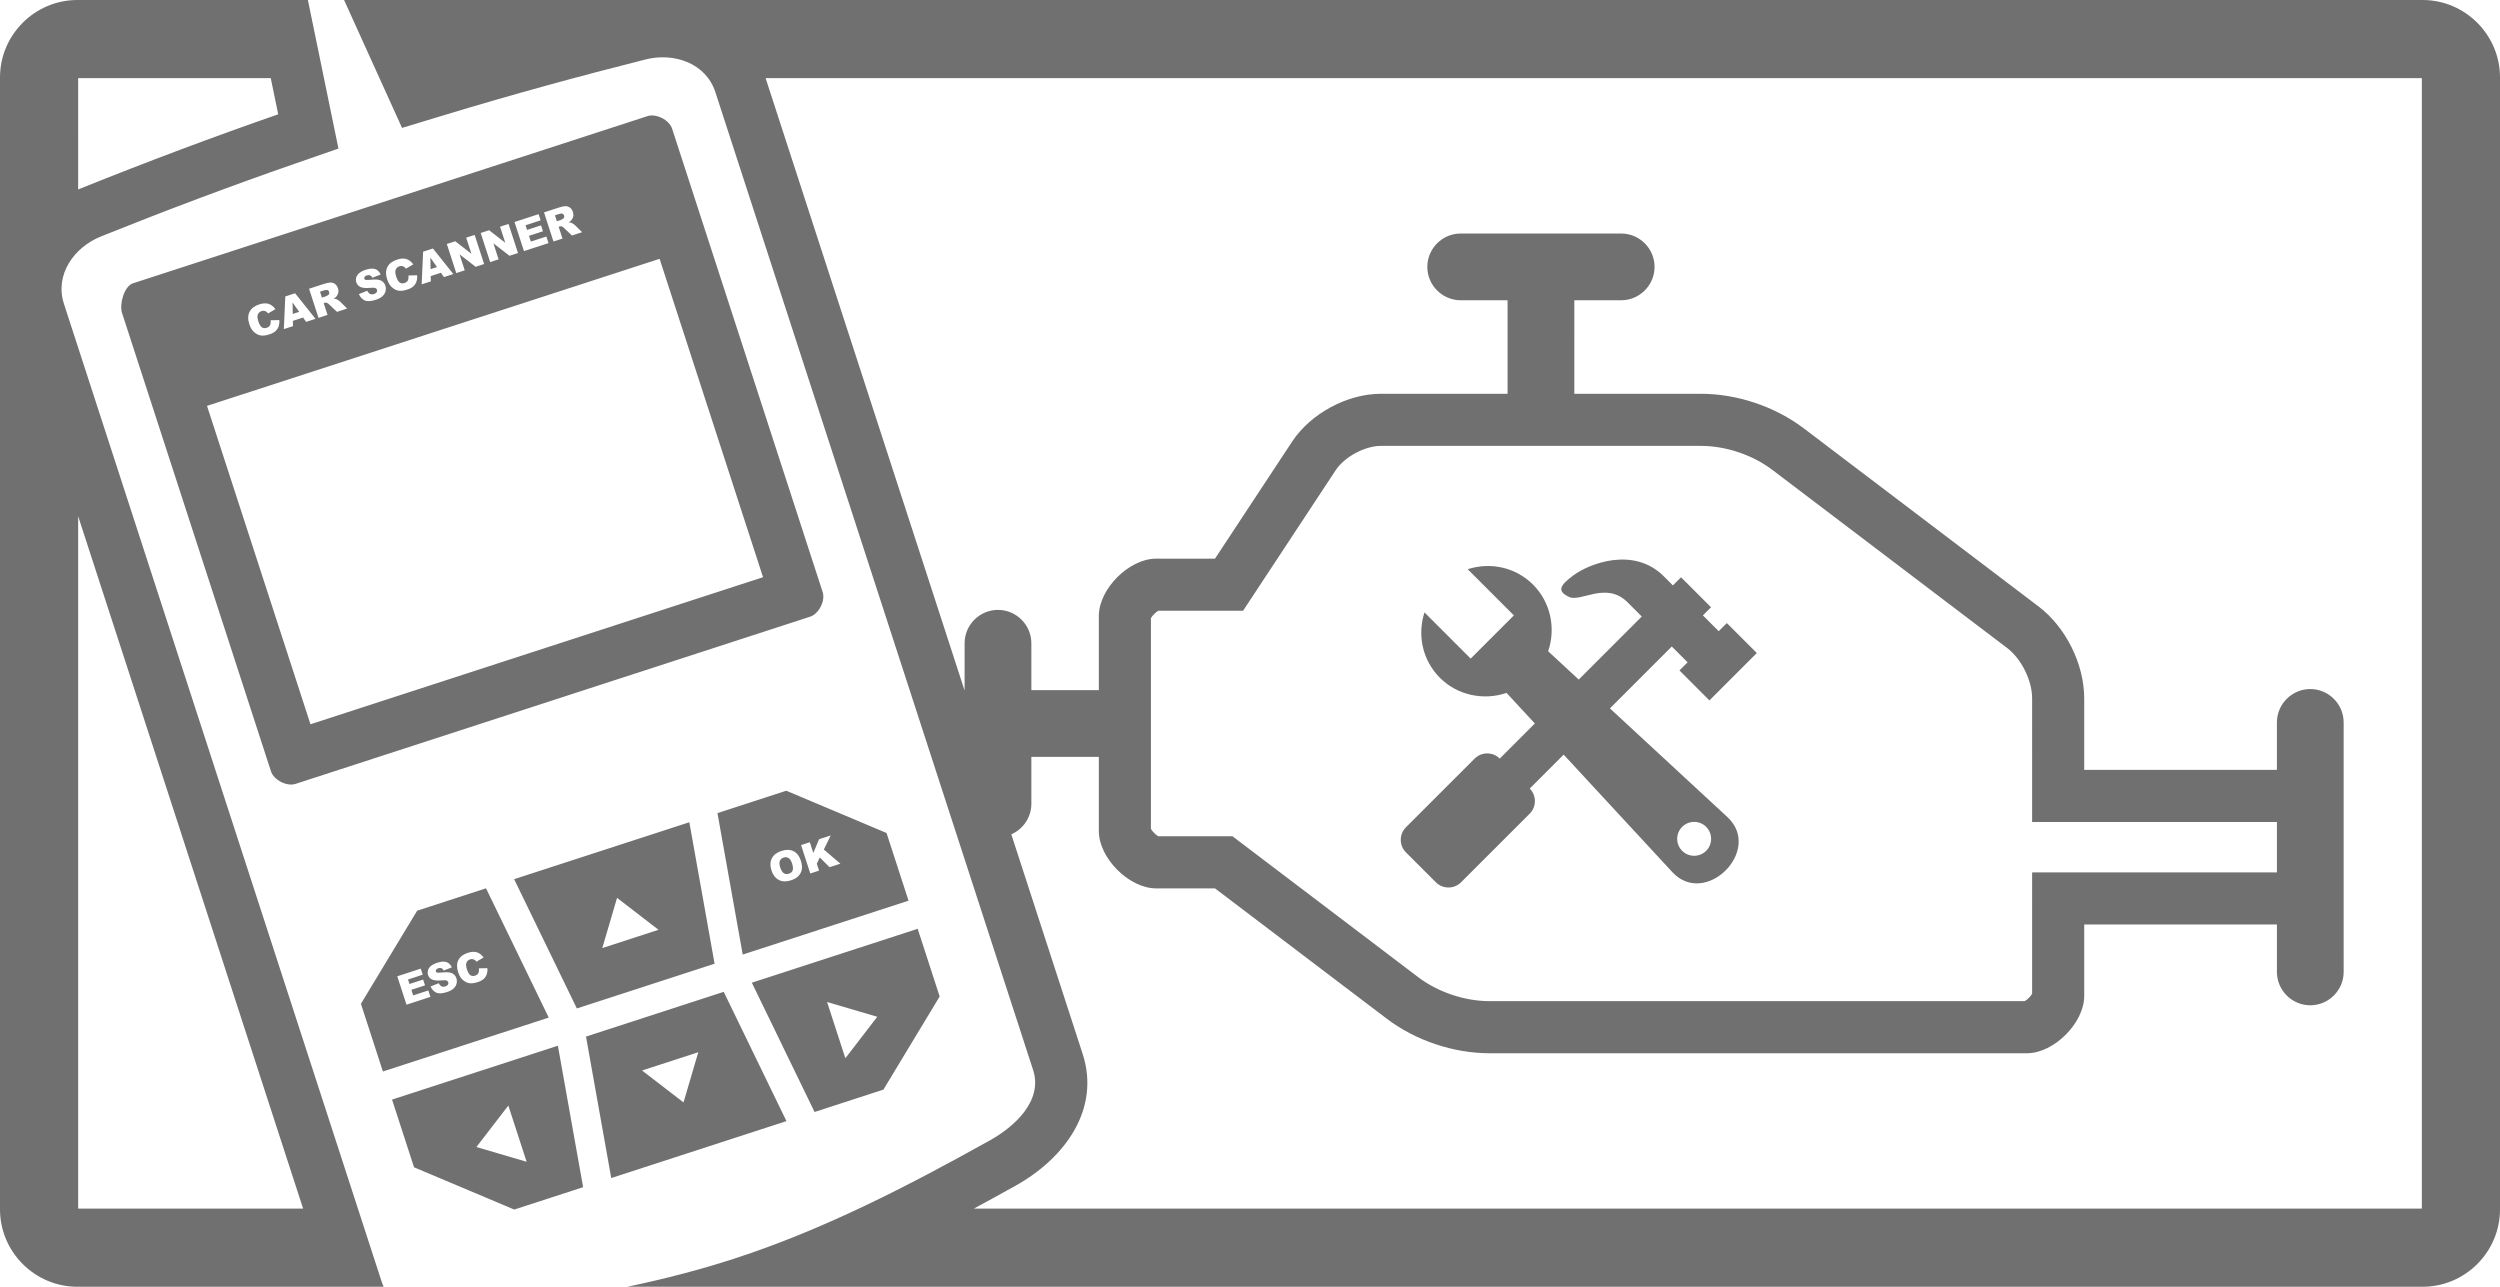 <?xml version="1.0" encoding="utf-8"?>
<!-- GW -->
<!DOCTYPE svg PUBLIC "-//W3C//DTD SVG 1.1//EN" "http://www.w3.org/Graphics/SVG/1.1/DTD/svg11.dtd">
<svg  version="1.1" id="Ebene_1" xmlns="http://www.w3.org/2000/svg" xmlns:xlink="http://www.w3.org/1999/xlink" width="272" height="140" viewBox="0 0 272 140"
	 overflow="visible" enable-background="new 0 0 272 140" xml:space="preserve">
<path fill-rule="evenodd" clip-rule="evenodd" fill="#707070" d="M126.025,66.451c-0.271,0.146-0.658,0.532-0.804,0.804v22.928
	c0.146,0.272,0.533,0.659,0.805,0.805h8.072l20.2,15.325c2.15,1.631,5.067,2.612,7.767,2.612h58.225
	c0.272-0.146,0.659-0.533,0.805-0.805V94.914h26.635V89.43h-26.635V75.98c0-1.944-1.17-4.304-2.72-5.479l-25.54-19.375
	c-2.15-1.632-5.066-2.613-7.766-2.613h-34.826c-1.748,0-3.963,1.193-4.925,2.653l-10.073,15.285H126.025L126.025,66.451z
	 M8.504,8.504h20.955l0.809,3.934c-7.055,2.449-14.123,5.104-21.39,8.023c-0.126,0.051-0.25,0.104-0.374,0.158V8.504L8.504,8.504z
	 M33.498,0H27.71H8.42C3.789,0,0,3.789,0,8.42V131.58c0,4.631,3.789,8.42,8.42,8.42h27.323h6.002
	c-0.083-0.176-0.158-0.362-0.222-0.558L6.958,33.061c-1.036-3.187,1.113-6.166,4.034-7.339c6.984-2.806,14.026-5.46,21.136-7.928
	l4.695-1.63L33.498,0L33.498,0z M68.246,140c3.927-0.822,7.816-1.816,11.644-3.061c9.761-3.172,18.888-7.891,27.828-12.877
	c2.636-1.47,5.776-4.283,4.683-7.649L77.834,10.031c-1.035-3.186-4.525-4.334-7.578-3.566C62.958,8.3,55.7,10.293,48.498,12.475
	l-4.756,1.441L37.435,0h6.224h219.92C268.21,0,272,3.789,272,8.42V131.58c0,4.631-3.789,8.42-8.42,8.42H88.107H68.246L68.246,140z
	 M32.979,131.496H8.504v-75.33L32.979,131.496L32.979,131.496z M83.299,8.504h180.197v122.992h-157.54
	c1.461-0.788,2.966-1.614,4.523-2.482c5.47-3.051,9.248-8.396,7.313-14.352l-7.761-23.885c1.28-0.563,2.181-1.845,2.181-3.327v-5.1
	h7.34v8.076c0,2.937,3.294,6.23,6.23,6.23h6.409l18.68,14.172c3.135,2.379,7.257,3.766,11.193,3.766h58.469
	c2.935,0,6.23-3.295,6.23-6.23v-7.782h20.965v5.163c0,1.996,1.634,3.631,3.631,3.631h0c1.997,0,3.631-1.634,3.631-3.631V78.599
	c0-1.997-1.636-3.631-3.631-3.631h0c-1.996,0-3.631,1.636-3.631,3.631v5.162h-20.965v-7.78c0-3.719-2-7.748-4.963-9.996
	l-25.539-19.375c-3.136-2.379-7.257-3.766-11.193-3.766h-13.782V32.669h5.099c1.997,0,3.632-1.635,3.632-3.631v0
	c0-1.997-1.634-3.631-3.632-3.631h-17.462c-1.997,0-3.631,1.634-3.631,3.631v0c0,1.998,1.635,3.631,3.631,3.631h5.1v10.174h-13.781
	c-3.657,0-7.646,2.149-9.658,5.202l-8.393,12.736h-6.409c-2.938,0-6.23,3.293-6.23,6.23v8.076h-7.34v-5.1
	c0-1.996-1.635-3.631-3.631-3.631h-0.001c-1.997,0-3.631,1.634-3.631,3.631v5.146L83.299,8.504L83.299,8.504z M183.019,89.961
	c0.721-0.721,1.89-0.721,2.61,0c0.721,0.721,0.72,1.889,0,2.609s-1.889,0.72-2.609,0C182.299,91.85,182.298,90.682,183.019,89.961
	L183.019,89.961z M166.435,85.795c0.75,0.75,0.748,1.982,0,2.729l-7.478,7.475c-0.747,0.747-1.981,0.747-2.728,0l-3.263-3.262
	c-0.747-0.747-0.75-1.978,0-2.728l7.478-7.475c0.75-0.75,1.978-0.75,2.728,0l3.819-3.819l-3.079-3.329
	c-2.476,0.847-5.319,0.288-7.247-1.64s-2.467-4.671-1.682-7.116l5.026,5.026l4.702-4.701l-5.027-5.026
	c2.445-0.784,5.188-0.245,7.115,1.682s2.487,4.77,1.64,7.247l3.329,3.079l6.859-6.86l-1.542-1.542
	c-2.323-2.324-5.088,0.014-6.36-0.585c-1.272-0.6-1.148-1.172,0.488-2.374c1.637-1.203,6.492-3.192,9.814,0.131l0.985,0.985
	l0.885-0.885l3.263,3.262l-0.885,0.885l1.72,1.72l0.885-0.885l3.262,3.262l-0.885,0.884l-3.386,3.386l-0.885,0.885l-3.262-3.261
	l0.886-0.886l-1.72-1.72l-6.731,6.733l12.778,11.82c3.895,3.603-2.388,9.886-5.99,5.991l-11.82-12.779L166.435,85.795
	L166.435,85.795z M22.523,44.159l49.241-16L83.02,62.8l-49.241,16L22.523,44.159L22.523,44.159z M60.587,24.073L61,23.938
	c0.044-0.015,0.126-0.058,0.245-0.127c0.06-0.035,0.104-0.085,0.127-0.151c0.023-0.065,0.024-0.134,0.001-0.204
	c-0.033-0.102-0.091-0.169-0.174-0.203s-0.213-0.021-0.392,0.036l-0.43,0.14L60.587,24.073L60.587,24.073z M60.216,26.276
	l0.983-0.319l-0.417-1.285l0.086-0.028c0.089-0.029,0.178-0.032,0.263-0.005c0.065,0.02,0.15,0.084,0.257,0.187l0.838,0.798
	l1.106-0.36L62.56,24.5c-0.038-0.038-0.104-0.089-0.201-0.152c-0.095-0.062-0.167-0.101-0.21-0.115
	c-0.066-0.021-0.165-0.033-0.293-0.035c0.135-0.08,0.236-0.159,0.303-0.236c0.104-0.121,0.175-0.259,0.208-0.411
	c0.033-0.151,0.021-0.315-0.036-0.492c-0.065-0.201-0.17-0.356-0.313-0.465c-0.143-0.108-0.304-0.163-0.48-0.163
	c-0.176,0-0.417,0.049-0.718,0.147l-1.631,0.53L60.216,26.276L60.216,26.276z M55.978,24.152l1.029,3.167l2.67-0.868l-0.233-0.718
	l-1.689,0.549l-0.203-0.624l1.523-0.495l-0.21-0.646l-1.522,0.495l-0.164-0.504l1.642-0.533l-0.22-0.676L55.978,24.152
	L55.978,24.152z M52.3,25.347l1.029,3.167l0.919-0.299l-0.565-1.739l1.752,1.353l0.923-0.299l-1.03-3.167l-0.922,0.299l0.569,1.752
	l-1.761-1.365L52.3,25.347L52.3,25.347z M48.614,26.544l1.029,3.167l0.92-0.299l-0.565-1.739l1.751,1.354l0.923-0.3l-1.029-3.167
	l-0.922,0.299l0.569,1.752l-1.762-1.364L48.614,26.544L48.614,26.544z M47.546,29.057l-0.72-1.024l0.021,1.251L47.546,29.057
	L47.546,29.057z M47.974,29.676l0.326,0.473l1.024-0.333l-2.22-2.78l-1.067,0.346l-0.161,3.554l1-0.325l-0.016-0.573L47.974,29.676
	L47.974,29.676z M44.442,29.971c0.021,0.215,0.001,0.39-0.06,0.526c-0.062,0.136-0.186,0.235-0.374,0.296
	c-0.192,0.063-0.364,0.046-0.513-0.05c-0.148-0.096-0.28-0.319-0.395-0.67c-0.092-0.284-0.114-0.506-0.069-0.668
	c0.061-0.217,0.202-0.362,0.423-0.433c0.098-0.032,0.193-0.041,0.286-0.026c0.091,0.015,0.178,0.051,0.257,0.107
	c0.047,0.034,0.103,0.095,0.164,0.182l0.802-0.474c-0.219-0.298-0.469-0.491-0.75-0.578c-0.281-0.087-0.621-0.066-1.02,0.063
	c-0.509,0.166-0.858,0.435-1.045,0.807c-0.187,0.372-0.195,0.82-0.025,1.345c0.127,0.392,0.313,0.689,0.552,0.89
	s0.486,0.316,0.737,0.345c0.25,0.029,0.548-0.013,0.892-0.125c0.283-0.092,0.504-0.208,0.661-0.351
	c0.157-0.141,0.272-0.313,0.343-0.515c0.071-0.202,0.097-0.432,0.076-0.691L44.442,29.971L44.442,29.971z M39.047,31.996l0.913-0.36
	c0.069,0.145,0.148,0.247,0.236,0.306c0.141,0.096,0.308,0.112,0.495,0.051c0.139-0.045,0.237-0.113,0.291-0.203
	c0.054-0.09,0.067-0.179,0.039-0.265c-0.026-0.082-0.086-0.145-0.18-0.186c-0.092-0.042-0.28-0.048-0.561-0.021
	c-0.46,0.044-0.808,0.015-1.042-0.085c-0.236-0.101-0.395-0.273-0.475-0.521c-0.053-0.163-0.056-0.333-0.009-0.508
	s0.152-0.335,0.315-0.48c0.162-0.144,0.408-0.27,0.738-0.377c0.405-0.132,0.739-0.156,1-0.075c0.261,0.081,0.465,0.28,0.612,0.595
	l-0.905,0.353c-0.071-0.135-0.157-0.221-0.256-0.26c-0.099-0.039-0.218-0.037-0.356,0.008c-0.114,0.037-0.192,0.089-0.233,0.156
	c-0.042,0.066-0.052,0.135-0.029,0.204c0.017,0.05,0.055,0.086,0.115,0.113s0.182,0.029,0.367,0.01
	c0.457-0.048,0.794-0.052,1.01-0.019c0.215,0.034,0.389,0.107,0.518,0.22c0.128,0.112,0.223,0.254,0.279,0.427
	c0.066,0.203,0.07,0.41,0.013,0.617c-0.056,0.208-0.171,0.389-0.344,0.543c-0.173,0.154-0.414,0.281-0.72,0.38
	c-0.538,0.175-0.945,0.192-1.22,0.053C39.382,32.532,39.178,32.308,39.047,31.996L39.047,31.996z M35.025,32.378l-0.209-0.644
	l0.43-0.14c0.178-0.058,0.309-0.069,0.392-0.036c0.082,0.034,0.141,0.101,0.174,0.204c0.022,0.069,0.021,0.137-0.002,0.204
	c-0.023,0.066-0.066,0.116-0.126,0.151c-0.119,0.069-0.201,0.112-0.245,0.127L35.025,32.378L35.025,32.378z M34.654,34.582
	l-1.029-3.167l1.631-0.53c0.302-0.098,0.542-0.146,0.719-0.147c0.176,0,0.337,0.054,0.48,0.163s0.248,0.264,0.313,0.465
	c0.058,0.176,0.069,0.34,0.035,0.492c-0.033,0.152-0.103,0.289-0.208,0.411c-0.067,0.077-0.169,0.156-0.303,0.236
	c0.129,0.001,0.227,0.013,0.293,0.034c0.043,0.015,0.115,0.053,0.211,0.115c0.096,0.063,0.162,0.115,0.201,0.153l0.771,0.764
	l-1.106,0.359l-0.837-0.798c-0.107-0.103-0.192-0.166-0.257-0.186c-0.085-0.027-0.175-0.024-0.263,0.004l-0.087,0.028l0.418,1.285
	L34.654,34.582L34.654,34.582z M32.551,33.93l-0.699,0.227l-0.022-1.251L32.551,33.93L32.551,33.93z M32.979,34.548l-1.115,0.362
	l0.017,0.573l-1,0.325l0.161-3.554l1.066-0.347l2.22,2.78l-1.024,0.333L32.979,34.548L32.979,34.548z M29.446,34.843l0.942-0.019
	c0.02,0.259-0.005,0.49-0.077,0.691s-0.187,0.373-0.343,0.515c-0.157,0.142-0.378,0.259-0.661,0.351
	c-0.344,0.112-0.643,0.153-0.893,0.124c-0.25-0.029-0.498-0.144-0.738-0.344c-0.239-0.201-0.423-0.498-0.551-0.891
	c-0.17-0.524-0.162-0.973,0.025-1.344c0.188-0.372,0.536-0.642,1.045-0.807c0.398-0.129,0.739-0.151,1.02-0.063
	c0.281,0.087,0.531,0.28,0.75,0.578l-0.802,0.473c-0.062-0.087-0.117-0.147-0.165-0.182c-0.078-0.057-0.165-0.093-0.256-0.107
	c-0.093-0.015-0.188-0.006-0.286,0.026c-0.222,0.072-0.363,0.217-0.423,0.433c-0.045,0.162-0.023,0.385,0.069,0.668
	c0.114,0.352,0.247,0.575,0.395,0.671s0.32,0.112,0.512,0.049c0.188-0.061,0.312-0.16,0.374-0.295
	C29.448,35.233,29.468,35.058,29.446,34.843L29.446,34.843z M29.482,83.92c0.309,0.952,1.728,1.674,2.679,1.365l55.98-18.189
	c0.951-0.309,1.674-1.726,1.365-2.679C84.046,47.612,78.585,30.806,73.125,14c-0.31-0.953-1.728-1.674-2.679-1.365l-55.98,18.189
	c-0.951,0.309-1.499,2.267-1.19,3.218C18.736,50.848,24.021,67.115,29.482,83.92L29.482,83.92z M98.849,97.995l-1.196-3.682
	l-1.197-3.682l-10.905-4.599l-7.492,2.435l2.747,15.391C87.16,101.793,92.494,100.06,98.849,97.995L98.849,97.995z M88.625,120.984
	l7.492-2.435l6.119-10.13l-1.196-3.683l-1.197-3.682L81.8,106.917L88.625,120.984L88.625,120.984z M77.747,104.852L75,89.46
	l-19.063,6.194l6.825,14.066L77.747,104.852L77.747,104.852z M66.503,128.171l19.063-6.194l-6.825-14.066l-14.984,4.869
	L66.503,128.171L66.503,128.171z M42.654,119.636l1.197,3.682l1.196,3.683l10.905,4.599l7.492-2.435l-2.746-15.391
	C54.343,115.838,49.009,117.572,42.654,119.636L42.654,119.636z M39.268,109.213l6.119-10.13l7.492-2.435l6.825,14.067
	l-18.044,5.862l-1.196-3.682L39.268,109.213L39.268,109.213z M87.155,91.945l1.004,3.09l0.955-0.311l-0.246-0.754l0.326-0.677
	l1.064,1.059l1.177-0.382l-1.802-1.542l0.748-1.531l-1.269,0.412l-0.623,1.493l-0.38-1.168L87.155,91.945L87.155,91.945z
	 M84.894,94.395c0.102,0.312,0.232,0.517,0.392,0.616c0.16,0.098,0.341,0.115,0.54,0.05c0.205-0.066,0.342-0.185,0.412-0.354
	c0.068-0.17,0.047-0.428-0.065-0.774c-0.095-0.291-0.222-0.484-0.383-0.581c-0.161-0.095-0.341-0.111-0.543-0.045
	c-0.192,0.062-0.325,0.18-0.396,0.354C84.777,93.835,84.792,94.08,84.894,94.395L84.894,94.395z M83.937,94.701
	c0.117,0.361,0.287,0.639,0.506,0.833c0.22,0.194,0.462,0.31,0.727,0.347c0.265,0.037,0.571-0.002,0.92-0.115
	c0.343-0.112,0.608-0.269,0.796-0.472c0.187-0.203,0.304-0.44,0.351-0.71c0.046-0.271,0.012-0.587-0.106-0.948
	c-0.162-0.497-0.427-0.839-0.794-1.024c-0.368-0.186-0.809-0.195-1.324-0.028c-0.501,0.163-0.847,0.431-1.037,0.803
	C83.787,93.757,83.773,94.196,83.937,94.701L83.937,94.701z M52.109,105.352c0.021,0.209,0.001,0.38-0.059,0.513
	c-0.061,0.133-0.182,0.229-0.365,0.289c-0.188,0.062-0.354,0.045-0.5-0.048c-0.145-0.094-0.273-0.311-0.385-0.654
	c-0.09-0.276-0.112-0.494-0.067-0.651c0.059-0.212,0.197-0.353,0.413-0.423c0.095-0.031,0.188-0.04,0.279-0.025
	c0.089,0.015,0.173,0.05,0.25,0.105c0.046,0.034,0.1,0.092,0.16,0.177l0.782-0.461c-0.213-0.291-0.458-0.479-0.731-0.564
	c-0.274-0.085-0.606-0.064-0.995,0.063c-0.498,0.162-0.837,0.423-1.02,0.787c-0.183,0.362-0.191,0.8-0.025,1.312
	c0.125,0.383,0.305,0.672,0.538,0.868c0.235,0.196,0.475,0.308,0.72,0.337c0.244,0.028,0.535-0.013,0.871-0.122
	c0.276-0.09,0.492-0.204,0.645-0.342c0.153-0.138,0.265-0.306,0.334-0.502c0.069-0.197,0.095-0.421,0.075-0.674L52.109,105.352
	L52.109,105.352z M46.846,107.327c0.128,0.304,0.326,0.524,0.594,0.66c0.269,0.137,0.665,0.119,1.19-0.051
	c0.3-0.097,0.534-0.221,0.703-0.371c0.168-0.15,0.281-0.327,0.336-0.53c0.055-0.202,0.051-0.403-0.013-0.601
	c-0.055-0.169-0.146-0.308-0.273-0.417c-0.126-0.11-0.294-0.181-0.505-0.214c-0.211-0.034-0.539-0.028-0.986,0.017
	c-0.18,0.02-0.299,0.017-0.357-0.009c-0.059-0.025-0.097-0.062-0.112-0.11c-0.022-0.068-0.013-0.135,0.028-0.2
	c0.041-0.065,0.117-0.116,0.228-0.152c0.134-0.043,0.25-0.046,0.348-0.008c0.097,0.039,0.181,0.123,0.25,0.254l0.883-0.345
	c-0.144-0.307-0.342-0.501-0.598-0.581c-0.254-0.079-0.58-0.055-0.975,0.074c-0.322,0.104-0.562,0.227-0.72,0.368
	s-0.261,0.296-0.307,0.468c-0.046,0.17-0.043,0.336,0.008,0.495c0.079,0.242,0.233,0.411,0.463,0.508
	c0.229,0.099,0.568,0.125,1.018,0.084c0.274-0.027,0.457-0.021,0.548,0.02s0.148,0.102,0.175,0.181
	c0.027,0.084,0.015,0.17-0.038,0.258c-0.053,0.088-0.148,0.154-0.284,0.198c-0.183,0.06-0.344,0.043-0.482-0.05
	c-0.085-0.058-0.162-0.157-0.229-0.299L46.846,107.327L46.846,107.327z M43.222,106.219l1.004,3.09l2.604-0.847l-0.227-0.7
	l-1.648,0.536l-0.197-0.609l1.485-0.482l-0.205-0.63l-1.486,0.482l-0.16-0.491l1.602-0.521l-0.214-0.66L43.222,106.219
	L43.222,106.219z M67.136,97.688l-1.607,5.462l6.118-1.988L67.136,97.688L67.136,97.688z M74.367,119.944l1.607-5.462l-6.118,1.988
	L74.367,119.944L74.367,119.944z M51.834,124.795l5.462,1.607l-1.988-6.118L51.834,124.795L51.834,124.795z M95.448,110.625
	l-5.462-1.607l1.988,6.118L95.448,110.625z"/>
</svg>
